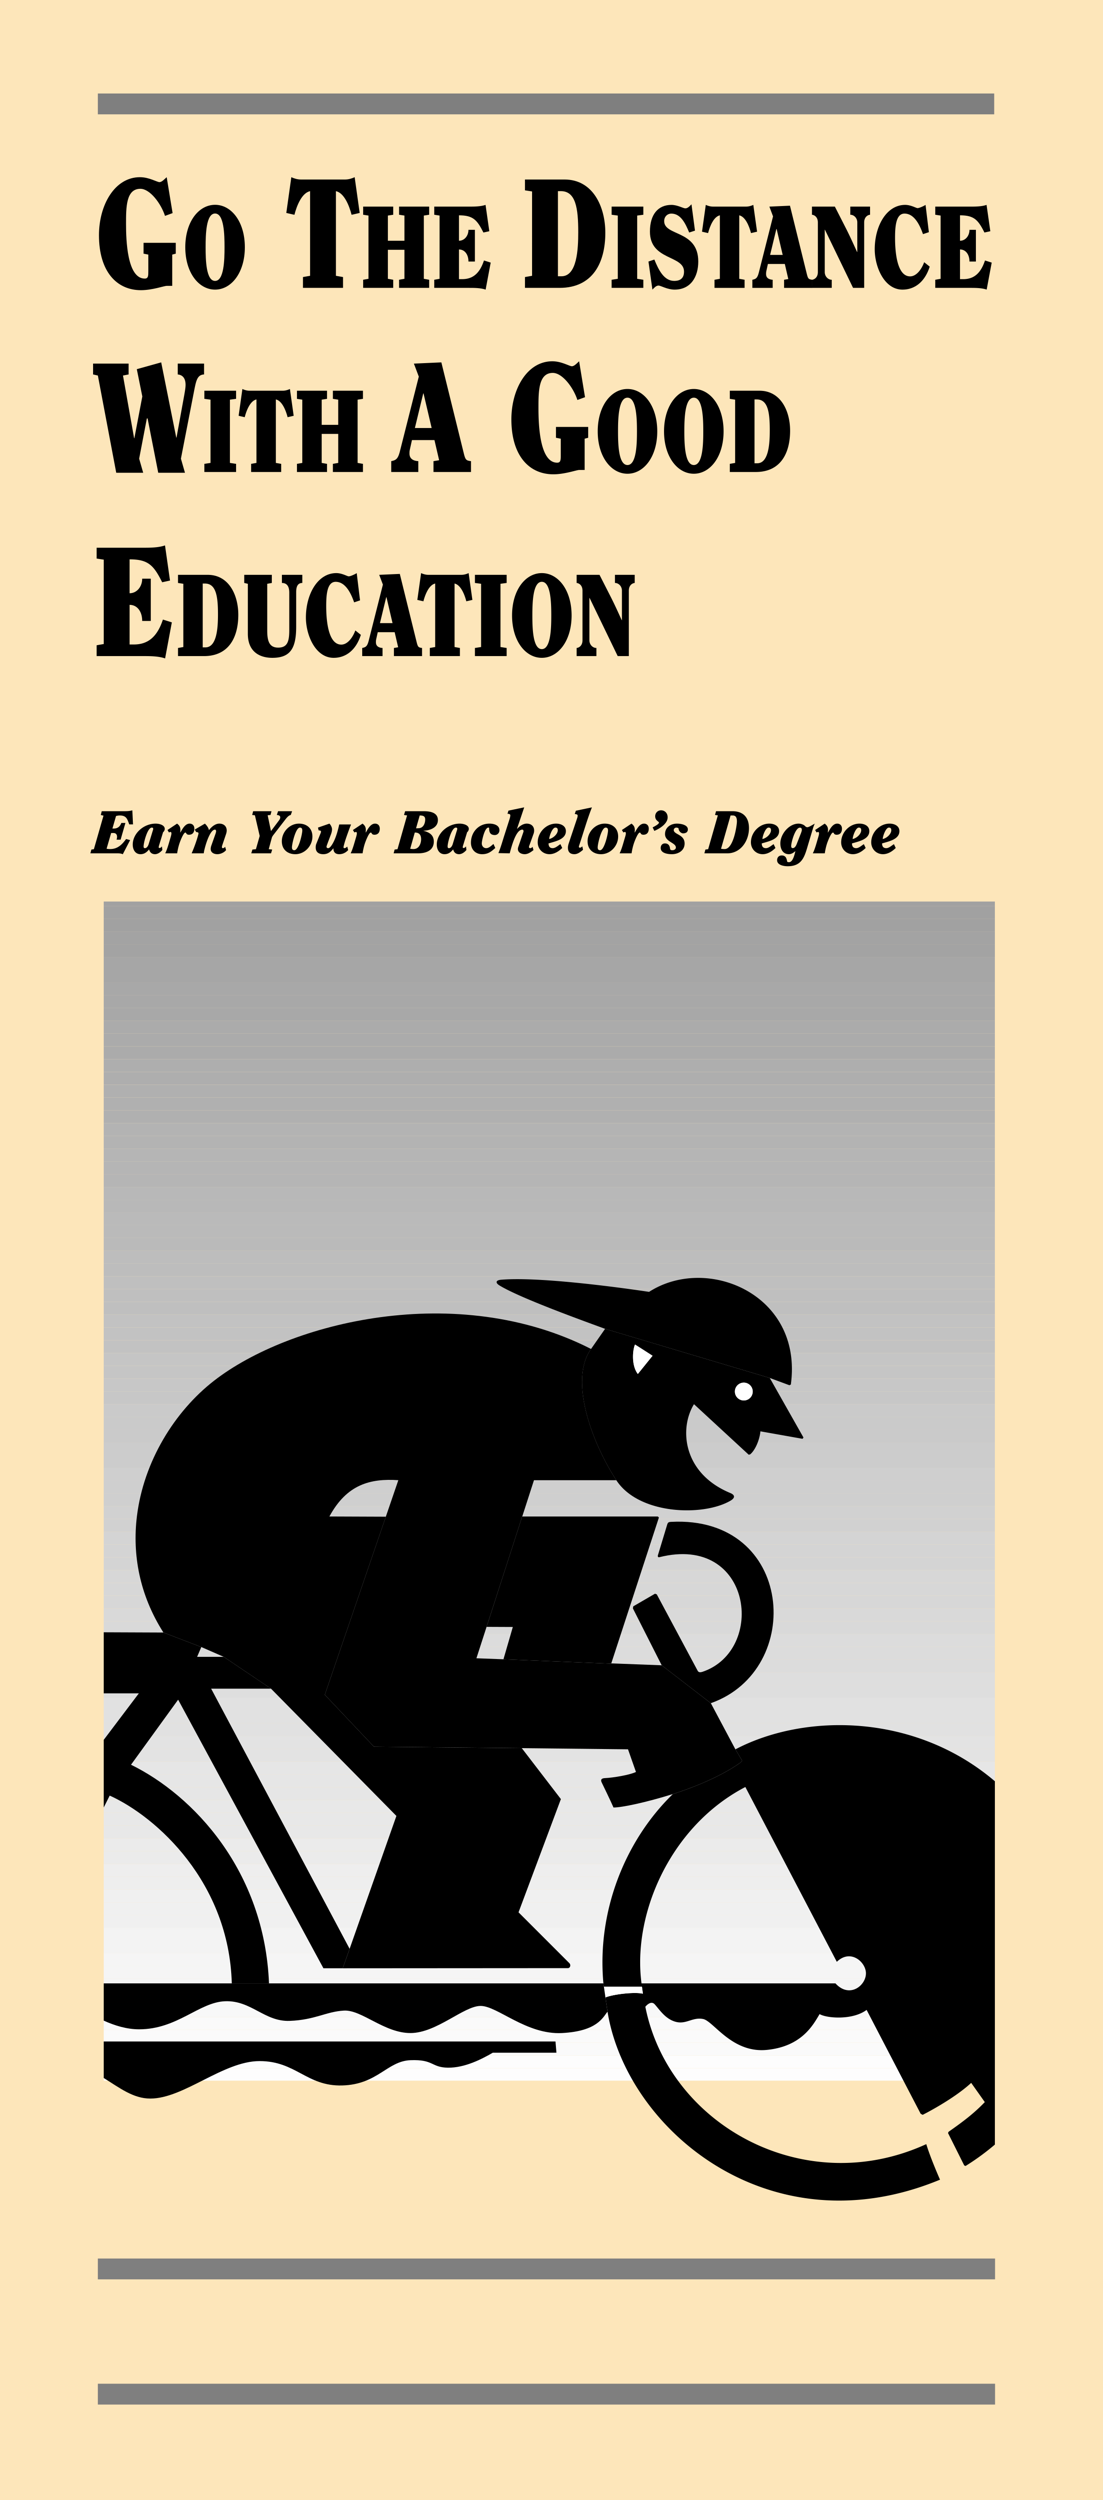 <svg width="282.396" height="640.052" viewBox="0 0 211.797 480.039" xmlns="http://www.w3.org/2000/svg"><rect x="0" y="0" width="211.797" height="480.039" fill="#333333" stroke="none"/><defs><clipPath id="a"><path d="M220.613 595H391.73v2.387H220.613Zm0 0"/></clipPath><clipPath id="b"><path d="M220.613 592H391.73v4H220.613Zm0 0"/></clipPath><clipPath id="c"><path d="M220.613 590H391.73v3H220.613Zm0 0"/></clipPath><clipPath id="d"><path d="M220.613 587H391.73v4H220.613Zm0 0"/></clipPath><clipPath id="e"><path d="M220.613 585H391.73v3H220.613Zm0 0"/></clipPath><clipPath id="f"><path d="M220.613 582H391.73v4H220.613Zm0 0"/></clipPath><clipPath id="g"><path d="M220.613 580H391.73v3H220.613Zm0 0"/></clipPath><clipPath id="h"><path d="M220.613 577H391.73v4H220.613Zm0 0"/></clipPath><clipPath id="i"><path d="M220.613 575H391.73v3H220.613Zm0 0"/></clipPath><clipPath id="j"><path d="M220.613 572H391.73v4H220.613Zm0 0"/></clipPath><clipPath id="k"><path d="M220.613 570H391.73v3H220.613Zm0 0"/></clipPath><clipPath id="l"><path d="M220.613 568H391.73v3H220.613Zm0 0"/></clipPath><clipPath id="m"><path d="M220.613 565H391.73v4H220.613Zm0 0"/></clipPath><clipPath id="n"><path d="M220.613 563H391.73v3H220.613Zm0 0"/></clipPath><clipPath id="o"><path d="M220.613 560H391.73v4H220.613Zm0 0"/></clipPath><clipPath id="p"><path d="M220.613 558H391.73v3H220.613Zm0 0"/></clipPath><clipPath id="q"><path d="M220.613 555H391.73v4H220.613Zm0 0"/></clipPath><clipPath id="r"><path d="M220.613 553H391.73v3H220.613Zm0 0"/></clipPath><clipPath id="s"><path d="M220.613 550H391.73v4H220.613Zm0 0"/></clipPath><clipPath id="t"><path d="M220.613 548H391.73v3H220.613Zm0 0"/></clipPath><clipPath id="u"><path d="M220.613 545H391.73v4H220.613Zm0 0"/></clipPath><clipPath id="v"><path d="M220.613 543H391.73v3H220.613Zm0 0"/></clipPath><clipPath id="w"><path d="M220.613 541H391.73v3H220.613Zm0 0"/></clipPath><clipPath id="x"><path d="M220.613 538H391.73v4H220.613Zm0 0"/></clipPath><clipPath id="y"><path d="M220.613 536H391.73v3H220.613Zm0 0"/></clipPath><clipPath id="z"><path d="M220.613 533H391.73v4H220.613Zm0 0"/></clipPath><clipPath id="A"><path d="M220.613 531H391.73v3H220.613Zm0 0"/></clipPath><clipPath id="B"><path d="M220.613 528H391.73v4H220.613Zm0 0"/></clipPath><clipPath id="C"><path d="M220.613 526H391.73v3H220.613Zm0 0"/></clipPath><clipPath id="D"><path d="M220.613 523H391.73v4H220.613Zm0 0"/></clipPath><clipPath id="E"><path d="M220.613 521H391.73v3H220.613Zm0 0"/></clipPath><clipPath id="F"><path d="M220.613 518H391.73v4H220.613Zm0 0"/></clipPath><clipPath id="G"><path d="M220.613 516H391.73v3H220.613Zm0 0"/></clipPath><clipPath id="H"><path d="M220.613 514H391.73v3H220.613Zm0 0"/></clipPath><clipPath id="I"><path d="M220.613 511H391.73v4H220.613Zm0 0"/></clipPath><clipPath id="J"><path d="M220.613 509H391.73v3H220.613Zm0 0"/></clipPath><clipPath id="K"><path d="M220.613 506H391.73v4H220.613Zm0 0"/></clipPath><clipPath id="L"><path d="M220.613 504H391.73v3H220.613Zm0 0"/></clipPath><clipPath id="M"><path d="M220.613 501H391.73v4H220.613Zm0 0"/></clipPath><clipPath id="N"><path d="M220.613 499H391.73v3H220.613Zm0 0"/></clipPath><clipPath id="O"><path d="M220.613 496H391.73v4H220.613Zm0 0"/></clipPath><clipPath id="P"><path d="M220.613 494H391.73v3H220.613Zm0 0"/></clipPath><clipPath id="Q"><path d="M220.613 492H391.73v3H220.613Zm0 0"/></clipPath><clipPath id="R"><path d="M220.613 489H391.73v4H220.613Zm0 0"/></clipPath><clipPath id="S"><path d="M220.613 487H391.73v3H220.613Zm0 0"/></clipPath><clipPath id="T"><path d="M220.613 484H391.73v4H220.613Zm0 0"/></clipPath><clipPath id="U"><path d="M220.613 482H391.73v3H220.613Zm0 0"/></clipPath><clipPath id="V"><path d="M220.613 479H391.73v4H220.613Zm0 0"/></clipPath><clipPath id="W"><path d="M220.613 477H391.73v3H220.613Zm0 0"/></clipPath><clipPath id="X"><path d="M220.613 474H391.73v4H220.613Zm0 0"/></clipPath><clipPath id="Y"><path d="M220.613 472H391.73v3H220.613Zm0 0"/></clipPath><clipPath id="Z"><path d="M220.613 469H391.73v4H220.613Zm0 0"/></clipPath><clipPath id="aa"><path d="M220.613 467H391.73v3H220.613Zm0 0"/></clipPath><clipPath id="ab"><path d="M220.613 465H391.73v3H220.613Zm0 0"/></clipPath><clipPath id="ac"><path d="M220.613 462H391.73v4H220.613Zm0 0"/></clipPath><clipPath id="ad"><path d="M220.613 460H391.73v3H220.613Zm0 0"/></clipPath><clipPath id="ae"><path d="M220.613 457H391.73v4H220.613Zm0 0"/></clipPath><clipPath id="af"><path d="M220.613 455H391.73v3H220.613Zm0 0"/></clipPath><clipPath id="ag"><path d="M220.613 452H391.73v4H220.613Zm0 0"/></clipPath><clipPath id="ah"><path d="M220.613 450H391.73v3H220.613Zm0 0"/></clipPath><clipPath id="ai"><path d="M220.613 447H391.73v4H220.613Zm0 0"/></clipPath><clipPath id="aj"><path d="M220.613 445H391.73v3H220.613Zm0 0"/></clipPath><clipPath id="ak"><path d="M220.613 442H391.73v4H220.613Zm0 0"/></clipPath><clipPath id="al"><path d="M220.613 440H391.73v3H220.613Zm0 0"/></clipPath><clipPath id="am"><path d="M220.613 438H391.73v3H220.613Zm0 0"/></clipPath><clipPath id="an"><path d="M220.613 435H391.73v4H220.613Zm0 0"/></clipPath><clipPath id="ao"><path d="M220.613 433H391.73v3H220.613Zm0 0"/></clipPath><clipPath id="ap"><path d="M220.613 430H391.73v4H220.613Zm0 0"/></clipPath><clipPath id="aq"><path d="M220.613 428H391.73v3H220.613Zm0 0"/></clipPath><clipPath id="ar"><path d="M220.613 425H391.73v4H220.613Zm0 0"/></clipPath><clipPath id="as"><path d="M220.613 423H391.73v3H220.613Zm0 0"/></clipPath><clipPath id="at"><path d="M220.613 420H391.73v4H220.613Zm0 0"/></clipPath><clipPath id="au"><path d="M220.613 418H391.73v3H220.613Zm0 0"/></clipPath><clipPath id="av"><path d="M220.613 415H391.73v4H220.613Zm0 0"/></clipPath><clipPath id="aw"><path d="M220.613 413H391.73v3H220.613Zm0 0"/></clipPath><clipPath id="ax"><path d="M220.613 411H391.73v3H220.613Zm0 0"/></clipPath><clipPath id="ay"><path d="M220.613 408H391.73v4H220.613Zm0 0"/></clipPath><clipPath id="az"><path d="M220.613 406H391.73v3H220.613Zm0 0"/></clipPath><clipPath id="aA"><path d="M220.613 403H391.73v4H220.613Zm0 0"/></clipPath><clipPath id="aB"><path d="M220.613 401H391.73v3H220.613Zm0 0"/></clipPath><clipPath id="aC"><path d="M220.613 398H391.73v4H220.613Zm0 0"/></clipPath><clipPath id="aD"><path d="M220.613 396H391.73v3H220.613Zm0 0"/></clipPath><clipPath id="aE"><path d="M220.613 393H391.73v4H220.613Zm0 0"/></clipPath><clipPath id="aF"><path d="M220.613 391H391.73v3H220.613Zm0 0"/></clipPath><clipPath id="aG"><path d="M220.613 389H391.73v3H220.613Zm0 0"/></clipPath><clipPath id="aH"><path d="M220.613 386H391.73v3H220.613Zm0 0"/></clipPath><clipPath id="aI"><path d="M220.613 384H391.73v3H220.613Zm0 0"/></clipPath><clipPath id="aJ"><path d="M220.613 381H391.73v4H220.613Zm0 0"/></clipPath><clipPath id="aK"><path d="M220.613 379H391.73v3H220.613Zm0 0"/></clipPath><clipPath id="aL"><path d="M220.613 376H391.73v4H220.613Zm0 0"/></clipPath><clipPath id="aM"><path d="M220.613 374H391.73v3H220.613Zm0 0"/></clipPath><clipPath id="aN"><path d="M220.613 371H391.73v4H220.613Zm0 0"/></clipPath><clipPath id="aO"><path d="M220.613 370.992H391.73V372H220.613Zm0 0"/></clipPath></defs><path style="fill:#fde6ba;fill-opacity:1;fill-rule:nonzero;stroke:none" d="M412.492 677.926v-480.04H200.695v480.04h211.797" transform="translate(-200.695 -197.887)"/><g clip-path="url(#a)" transform="translate(-200.695 -197.887)"><path style="fill:#fdfdfd;fill-opacity:1;fill-rule:nonzero;stroke:none" d="M219.352 597.46h173.64v-2.452h-173.64Zm0 0"/></g><g clip-path="url(#b)" transform="translate(-200.695 -197.887)"><path style="fill:#fdfdfd;fill-opacity:1;fill-rule:nonzero;stroke:none" d="M219.352 595.008h173.64v-2.453h-173.64Zm0 0"/></g><g clip-path="url(#c)" transform="translate(-200.695 -197.887)"><path style="fill:#fafafa;fill-opacity:1;fill-rule:nonzero;stroke:none" d="M219.352 592.555h173.64v-2.453h-173.64Zm0 0"/></g><g clip-path="url(#d)" transform="translate(-200.695 -197.887)"><path style="fill:#fafafa;fill-opacity:1;fill-rule:nonzero;stroke:none" d="M219.352 590.102h173.64v-2.454h-173.64Zm0 0"/></g><g clip-path="url(#e)" transform="translate(-200.695 -197.887)"><path style="fill:#fafafa;fill-opacity:1;fill-rule:nonzero;stroke:none" d="M219.352 587.648h173.64V585.2h-173.64Zm0 0"/></g><g clip-path="url(#f)" transform="translate(-200.695 -197.887)"><path style="fill:#f8f8f8;fill-opacity:1;fill-rule:nonzero;stroke:none" d="M219.352 585.195h173.64v-2.449h-173.64Zm0 0"/></g><g clip-path="url(#g)" transform="translate(-200.695 -197.887)"><path style="fill:#f8f8f8;fill-opacity:1;fill-rule:nonzero;stroke:none" d="M219.352 582.746h173.64v-2.453h-173.64Zm0 0"/></g><g clip-path="url(#h)" transform="translate(-200.695 -197.887)"><path style="fill:#f5f5f5;fill-opacity:1;fill-rule:nonzero;stroke:none" d="M219.352 580.293h173.64v-2.453h-173.64Zm0 0"/></g><g clip-path="url(#i)" transform="translate(-200.695 -197.887)"><path style="fill:#f5f5f5;fill-opacity:1;fill-rule:nonzero;stroke:none" d="M219.352 577.84h173.64v-2.453h-173.64Zm0 0"/></g><g clip-path="url(#j)" transform="translate(-200.695 -197.887)"><path style="fill:#f5f5f5;fill-opacity:1;fill-rule:nonzero;stroke:none" d="M219.352 575.387h173.64v-2.453h-173.64Zm0 0"/></g><g clip-path="url(#k)" transform="translate(-200.695 -197.887)"><path style="fill:#f3f3f3;fill-opacity:1;fill-rule:nonzero;stroke:none" d="M219.352 572.934h173.64v-2.454h-173.64Zm0 0"/></g><g clip-path="url(#l)" transform="translate(-200.695 -197.887)"><path style="fill:#f3f3f3;fill-opacity:1;fill-rule:nonzero;stroke:none" d="M219.352 570.48h173.64v-2.449h-173.64Zm0 0"/></g><g clip-path="url(#m)" transform="translate(-200.695 -197.887)"><path style="fill:#f0f0f0;fill-opacity:1;fill-rule:nonzero;stroke:none" d="M219.352 568.031h173.64v-2.453h-173.64Zm0 0"/></g><g clip-path="url(#n)" transform="translate(-200.695 -197.887)"><path style="fill:#f0f0f0;fill-opacity:1;fill-rule:nonzero;stroke:none" d="M219.352 565.578h173.64v-2.453h-173.64Zm0 0"/></g><g clip-path="url(#o)" transform="translate(-200.695 -197.887)"><path style="fill:#f0f0f0;fill-opacity:1;fill-rule:nonzero;stroke:none" d="M219.352 563.125h173.64v-2.453h-173.64Zm0 0"/></g><g clip-path="url(#p)" transform="translate(-200.695 -197.887)"><path style="fill:#eee;fill-opacity:1;fill-rule:nonzero;stroke:none" d="M219.352 560.672h173.64v-2.453h-173.64Zm0 0"/></g><g clip-path="url(#q)" transform="translate(-200.695 -197.887)"><path style="fill:#eee;fill-opacity:1;fill-rule:nonzero;stroke:none" d="M219.352 558.219h173.64v-2.45h-173.64Zm0 0"/></g><g clip-path="url(#r)" transform="translate(-200.695 -197.887)"><path style="fill:#ebebeb;fill-opacity:1;fill-rule:nonzero;stroke:none" d="M219.352 555.77h173.64v-2.454h-173.64Zm0 0"/></g><g clip-path="url(#s)" transform="translate(-200.695 -197.887)"><path style="fill:#ebebeb;fill-opacity:1;fill-rule:nonzero;stroke:none" d="M219.352 553.316h173.64v-2.453h-173.64Zm0 0"/></g><g clip-path="url(#t)" transform="translate(-200.695 -197.887)"><path style="fill:#e8e8e8;fill-opacity:1;fill-rule:nonzero;stroke:none" d="M219.352 550.863h173.64v-2.453h-173.64Zm0 0"/></g><g clip-path="url(#u)" transform="translate(-200.695 -197.887)"><path style="fill:#e8e8e8;fill-opacity:1;fill-rule:nonzero;stroke:none" d="M219.352 548.41h173.64v-2.453h-173.64Zm0 0"/></g><g clip-path="url(#v)" transform="translate(-200.695 -197.887)"><path style="fill:#e8e8e8;fill-opacity:1;fill-rule:nonzero;stroke:none" d="M219.352 545.957h173.64v-2.453h-173.64Zm0 0"/></g><g clip-path="url(#w)" transform="translate(-200.695 -197.887)"><path style="fill:#e6e6e6;fill-opacity:1;fill-rule:nonzero;stroke:none" d="M219.352 543.508h173.64v-2.453h-173.64Zm0 0"/></g><g clip-path="url(#x)" transform="translate(-200.695 -197.887)"><path style="fill:#e6e6e6;fill-opacity:1;fill-rule:nonzero;stroke:none" d="M219.352 541.055h173.64v-2.453h-173.64Zm0 0"/></g><g clip-path="url(#y)" transform="translate(-200.695 -197.887)"><path style="fill:#e6e6e6;fill-opacity:1;fill-rule:nonzero;stroke:none" d="M219.352 538.602h173.64v-2.454h-173.64Zm0 0"/></g><g clip-path="url(#z)" transform="translate(-200.695 -197.887)"><path style="fill:#e3e3e3;fill-opacity:1;fill-rule:nonzero;stroke:none" d="M219.352 536.148h173.64v-2.453h-173.64Zm0 0"/></g><g clip-path="url(#A)" transform="translate(-200.695 -197.887)"><path style="fill:#e3e3e3;fill-opacity:1;fill-rule:nonzero;stroke:none" d="M219.352 533.695h173.64v-2.453h-173.64Zm0 0"/></g><g clip-path="url(#B)" transform="translate(-200.695 -197.887)"><path style="fill:#e1e1e1;fill-opacity:1;fill-rule:nonzero;stroke:none" d="M219.352 531.242h173.64v-2.453h-173.64Zm0 0"/></g><g clip-path="url(#C)" transform="translate(-200.695 -197.887)"><path style="fill:#e1e1e1;fill-opacity:1;fill-rule:nonzero;stroke:none" d="M219.352 528.79h173.64v-2.45h-173.64Zm0 0"/></g><g clip-path="url(#D)" transform="translate(-200.695 -197.887)"><path style="fill:#e1e1e1;fill-opacity:1;fill-rule:nonzero;stroke:none" d="M219.352 526.34h173.64v-2.453h-173.64Zm0 0"/></g><g clip-path="url(#E)" transform="translate(-200.695 -197.887)"><path style="fill:#dedede;fill-opacity:1;fill-rule:nonzero;stroke:none" d="M219.352 523.887h173.64v-2.453h-173.64Zm0 0"/></g><g clip-path="url(#F)" transform="translate(-200.695 -197.887)"><path style="fill:#dedede;fill-opacity:1;fill-rule:nonzero;stroke:none" d="M219.352 521.434h173.64v-2.454h-173.64Zm0 0"/></g><g clip-path="url(#G)" transform="translate(-200.695 -197.887)"><path style="fill:#dcdcdc;fill-opacity:1;fill-rule:nonzero;stroke:none" d="M219.352 518.98h173.64v-2.453h-173.64Zm0 0"/></g><g clip-path="url(#H)" transform="translate(-200.695 -197.887)"><path style="fill:#dcdcdc;fill-opacity:1;fill-rule:nonzero;stroke:none" d="M219.352 516.527h173.64v-2.449h-173.64Zm0 0"/></g><g clip-path="url(#I)" transform="translate(-200.695 -197.887)"><path style="fill:#dcdcdc;fill-opacity:1;fill-rule:nonzero;stroke:none" d="M219.352 514.074h173.64v-2.449h-173.64Zm0 0"/></g><g clip-path="url(#J)" transform="translate(-200.695 -197.887)"><path style="fill:#d9d9d9;fill-opacity:1;fill-rule:nonzero;stroke:none" d="M219.352 511.625h173.64v-2.453h-173.64Zm0 0"/></g><g clip-path="url(#K)" transform="translate(-200.695 -197.887)"><path style="fill:#d9d9d9;fill-opacity:1;fill-rule:nonzero;stroke:none" d="M219.352 509.172h173.64v-2.453h-173.64Zm0 0"/></g><g clip-path="url(#L)" transform="translate(-200.695 -197.887)"><path style="fill:#d7d7d7;fill-opacity:1;fill-rule:nonzero;stroke:none" d="M219.352 506.719h173.64v-2.453h-173.64Zm0 0"/></g><g clip-path="url(#M)" transform="translate(-200.695 -197.887)"><path style="fill:#d7d7d7;fill-opacity:1;fill-rule:nonzero;stroke:none" d="M219.352 504.266h173.64v-2.454h-173.64Zm0 0"/></g><g clip-path="url(#N)" transform="translate(-200.695 -197.887)"><path style="fill:#d7d7d7;fill-opacity:1;fill-rule:nonzero;stroke:none" d="M219.352 501.813h173.64v-2.45h-173.64Zm0 0"/></g><g clip-path="url(#O)" transform="translate(-200.695 -197.887)"><path style="fill:#d4d4d4;fill-opacity:1;fill-rule:nonzero;stroke:none" d="M219.352 499.363h173.64v-2.453h-173.64Zm0 0"/></g><g clip-path="url(#P)" transform="translate(-200.695 -197.887)"><path style="fill:#d4d4d4;fill-opacity:1;fill-rule:nonzero;stroke:none" d="M219.352 496.91h173.64v-2.453h-173.64Zm0 0"/></g><g clip-path="url(#Q)" transform="translate(-200.695 -197.887)"><path style="fill:#d4d4d4;fill-opacity:1;fill-rule:nonzero;stroke:none" d="M219.352 494.457h173.64v-2.453h-173.64Zm0 0"/></g><g clip-path="url(#R)" transform="translate(-200.695 -197.887)"><path style="fill:#d1d1d1;fill-opacity:1;fill-rule:nonzero;stroke:none" d="M219.352 492.004h173.64v-2.453h-173.64Zm0 0"/></g><g clip-path="url(#S)" transform="translate(-200.695 -197.887)"><path style="fill:#d1d1d1;fill-opacity:1;fill-rule:nonzero;stroke:none" d="M219.352 489.55h173.64v-2.452h-173.64Zm0 0"/></g><g clip-path="url(#T)" transform="translate(-200.695 -197.887)"><path style="fill:#cfcfcf;fill-opacity:1;fill-rule:nonzero;stroke:none" d="M219.352 487.098h173.64v-2.45h-173.64Zm0 0"/></g><g clip-path="url(#U)" transform="translate(-200.695 -197.887)"><path style="fill:#cfcfcf;fill-opacity:1;fill-rule:nonzero;stroke:none" d="M219.352 484.648h173.64v-2.453h-173.64Zm0 0"/></g><g clip-path="url(#V)" transform="translate(-200.695 -197.887)"><path style="fill:#cfcfcf;fill-opacity:1;fill-rule:nonzero;stroke:none" d="M219.352 482.195h173.64v-2.453h-173.64Zm0 0"/></g><g clip-path="url(#W)" transform="translate(-200.695 -197.887)"><path style="fill:#ccc;fill-opacity:1;fill-rule:nonzero;stroke:none" d="M219.352 479.742h173.64v-2.453h-173.64Zm0 0"/></g><g clip-path="url(#X)" transform="translate(-200.695 -197.887)"><path style="fill:#ccc;fill-opacity:1;fill-rule:nonzero;stroke:none" d="M219.352 477.29h173.64v-2.454h-173.64Zm0 0"/></g><g clip-path="url(#Y)" transform="translate(-200.695 -197.887)"><path style="fill:#cacaca;fill-opacity:1;fill-rule:nonzero;stroke:none" d="M219.352 474.836h173.64v-2.453h-173.64Zm0 0"/></g><g clip-path="url(#Z)" transform="translate(-200.695 -197.887)"><path style="fill:#cacaca;fill-opacity:1;fill-rule:nonzero;stroke:none" d="M219.352 472.383h173.64v-2.45h-173.64Zm0 0"/></g><g clip-path="url(#aa)" transform="translate(-200.695 -197.887)"><path style="fill:#cacaca;fill-opacity:1;fill-rule:nonzero;stroke:none" d="M219.352 469.934h173.64v-2.454h-173.64Zm0 0"/></g><g clip-path="url(#ab)" transform="translate(-200.695 -197.887)"><path style="fill:#c7c7c7;fill-opacity:1;fill-rule:nonzero;stroke:none" d="M219.352 467.48h173.64v-2.453h-173.64Zm0 0"/></g><g clip-path="url(#ac)" transform="translate(-200.695 -197.887)"><path style="fill:#c7c7c7;fill-opacity:1;fill-rule:nonzero;stroke:none" d="M219.352 465.027h173.64v-2.453h-173.64Zm0 0"/></g><g clip-path="url(#ad)" transform="translate(-200.695 -197.887)"><path style="fill:#c5c5c5;fill-opacity:1;fill-rule:nonzero;stroke:none" d="M219.352 462.574h173.64v-2.453h-173.64Zm0 0"/></g><g clip-path="url(#ae)" transform="translate(-200.695 -197.887)"><path style="fill:#c5c5c5;fill-opacity:1;fill-rule:nonzero;stroke:none" d="M219.352 460.121h173.64v-2.453h-173.64Zm0 0"/></g><g clip-path="url(#af)" transform="translate(-200.695 -197.887)"><path style="fill:#c2c2c2;fill-opacity:1;fill-rule:nonzero;stroke:none" d="M219.352 457.672h173.64v-2.453h-173.64Zm0 0"/></g><g clip-path="url(#ag)" transform="translate(-200.695 -197.887)"><path style="fill:#c2c2c2;fill-opacity:1;fill-rule:nonzero;stroke:none" d="M219.352 455.219h173.64v-2.453h-173.64Zm0 0"/></g><g clip-path="url(#ah)" transform="translate(-200.695 -197.887)"><path style="fill:#c2c2c2;fill-opacity:1;fill-rule:nonzero;stroke:none" d="M219.352 452.766h173.64v-2.454h-173.64Zm0 0"/></g><g clip-path="url(#ai)" transform="translate(-200.695 -197.887)"><path style="fill:#bfbfbf;fill-opacity:1;fill-rule:nonzero;stroke:none" d="M219.352 450.313h173.64v-2.454h-173.64Zm0 0"/></g><g clip-path="url(#aj)" transform="translate(-200.695 -197.887)"><path style="fill:#bfbfbf;fill-opacity:1;fill-rule:nonzero;stroke:none" d="M219.352 447.86h173.64v-2.454h-173.64Zm0 0"/></g><g clip-path="url(#ak)" transform="translate(-200.695 -197.887)"><path style="fill:#bfbfbf;fill-opacity:1;fill-rule:nonzero;stroke:none" d="M219.352 445.406h173.64v-2.453h-173.64Zm0 0"/></g><g clip-path="url(#al)" transform="translate(-200.695 -197.887)"><path style="fill:#bdbdbd;fill-opacity:1;fill-rule:nonzero;stroke:none" d="M219.352 442.953h173.64v-2.45h-173.64Zm0 0"/></g><g clip-path="url(#am)" transform="translate(-200.695 -197.887)"><path style="fill:#bdbdbd;fill-opacity:1;fill-rule:nonzero;stroke:none" d="M219.352 440.504h173.64v-2.453h-173.64Zm0 0"/></g><g clip-path="url(#an)" transform="translate(-200.695 -197.887)"><path style="fill:#bababa;fill-opacity:1;fill-rule:nonzero;stroke:none" d="M219.352 438.05h173.64v-2.452h-173.64Zm0 0"/></g><g clip-path="url(#ao)" transform="translate(-200.695 -197.887)"><path style="fill:#bababa;fill-opacity:1;fill-rule:nonzero;stroke:none" d="M219.352 435.598h173.64v-2.453h-173.64Zm0 0"/></g><g clip-path="url(#ap)" transform="translate(-200.695 -197.887)"><path style="fill:#bababa;fill-opacity:1;fill-rule:nonzero;stroke:none" d="M219.352 433.145h173.64v-2.454h-173.64Zm0 0"/></g><g clip-path="url(#aq)" transform="translate(-200.695 -197.887)"><path style="fill:#b8b8b8;fill-opacity:1;fill-rule:nonzero;stroke:none" d="M219.352 430.691h173.64v-2.449h-173.64Zm0 0"/></g><g clip-path="url(#ar)" transform="translate(-200.695 -197.887)"><path style="fill:#b8b8b8;fill-opacity:1;fill-rule:nonzero;stroke:none" d="M219.352 428.238h173.64v-2.449h-173.64Zm0 0"/></g><g clip-path="url(#as)" transform="translate(-200.695 -197.887)"><path style="fill:#b5b5b5;fill-opacity:1;fill-rule:nonzero;stroke:none" d="M219.352 425.79h173.64v-2.454h-173.64Zm0 0"/></g><g clip-path="url(#at)" transform="translate(-200.695 -197.887)"><path style="fill:#b5b5b5;fill-opacity:1;fill-rule:nonzero;stroke:none" d="M219.352 423.336h173.64v-2.453h-173.64Zm0 0"/></g><g clip-path="url(#au)" transform="translate(-200.695 -197.887)"><path style="fill:#b5b5b5;fill-opacity:1;fill-rule:nonzero;stroke:none" d="M219.352 420.883h173.64v-2.453h-173.64Zm0 0"/></g><g clip-path="url(#av)" transform="translate(-200.695 -197.887)"><path style="fill:#b3b3b3;fill-opacity:1;fill-rule:nonzero;stroke:none" d="M219.352 418.43h173.64v-2.453h-173.64Zm0 0"/></g><g clip-path="url(#aw)" transform="translate(-200.695 -197.887)"><path style="fill:#b3b3b3;fill-opacity:1;fill-rule:nonzero;stroke:none" d="M219.352 415.977h173.64v-2.45h-173.64Zm0 0"/></g><g clip-path="url(#ax)" transform="translate(-200.695 -197.887)"><path style="fill:#b0b0b0;fill-opacity:1;fill-rule:nonzero;stroke:none" d="M219.352 413.527h173.64v-2.453h-173.64Zm0 0"/></g><g clip-path="url(#ay)" transform="translate(-200.695 -197.887)"><path style="fill:#b0b0b0;fill-opacity:1;fill-rule:nonzero;stroke:none" d="M219.352 411.074h173.64v-2.453h-173.64Zm0 0"/></g><g clip-path="url(#az)" transform="translate(-200.695 -197.887)"><path style="fill:#b0b0b0;fill-opacity:1;fill-rule:nonzero;stroke:none" d="M219.352 408.621h173.64v-2.453h-173.64Zm0 0"/></g><g clip-path="url(#aA)" transform="translate(-200.695 -197.887)"><path style="fill:#aeaeae;fill-opacity:1;fill-rule:nonzero;stroke:none" d="M219.352 406.168h173.64v-2.453h-173.64Zm0 0"/></g><g clip-path="url(#aB)" transform="translate(-200.695 -197.887)"><path style="fill:#aeaeae;fill-opacity:1;fill-rule:nonzero;stroke:none" d="M219.352 403.715h173.64v-2.453h-173.64Zm0 0"/></g><g clip-path="url(#aC)" transform="translate(-200.695 -197.887)"><path style="fill:#ababab;fill-opacity:1;fill-rule:nonzero;stroke:none" d="M219.352 401.262h173.64v-2.45h-173.64Zm0 0"/></g><g clip-path="url(#aD)" transform="translate(-200.695 -197.887)"><path style="fill:#ababab;fill-opacity:1;fill-rule:nonzero;stroke:none" d="M219.352 398.813h173.64v-2.454h-173.64Zm0 0"/></g><g clip-path="url(#aE)" transform="translate(-200.695 -197.887)"><path style="fill:#ababab;fill-opacity:1;fill-rule:nonzero;stroke:none" d="M219.352 396.36h173.64v-2.454h-173.64Zm0 0"/></g><g clip-path="url(#aF)" transform="translate(-200.695 -197.887)"><path style="fill:#a8a8a8;fill-opacity:1;fill-rule:nonzero;stroke:none" d="M219.352 393.906h173.64v-2.453h-173.64Zm0 0"/></g><g clip-path="url(#aG)" transform="translate(-200.695 -197.887)"><path style="fill:#a8a8a8;fill-opacity:1;fill-rule:nonzero;stroke:none" d="M219.352 391.453h173.64V389h-173.64Zm0 0"/></g><g clip-path="url(#aH)" transform="translate(-200.695 -197.887)"><path style="fill:#a8a8a8;fill-opacity:1;fill-rule:nonzero;stroke:none" d="M219.352 389h173.64v-2.453h-173.64Zm0 0"/></g><g clip-path="url(#aI)" transform="translate(-200.695 -197.887)"><path style="fill:#a6a6a6;fill-opacity:1;fill-rule:nonzero;stroke:none" d="M219.352 386.55h173.64v-2.452h-173.64Zm0 0"/></g><g clip-path="url(#aJ)" transform="translate(-200.695 -197.887)"><path style="fill:#a6a6a6;fill-opacity:1;fill-rule:nonzero;stroke:none" d="M219.352 384.098h173.64v-2.453h-173.64Zm0 0"/></g><g clip-path="url(#aK)" transform="translate(-200.695 -197.887)"><path style="fill:#a3a3a3;fill-opacity:1;fill-rule:nonzero;stroke:none" d="M219.352 381.645h173.64v-2.454h-173.64Zm0 0"/></g><g clip-path="url(#aL)" transform="translate(-200.695 -197.887)"><path style="fill:#a3a3a3;fill-opacity:1;fill-rule:nonzero;stroke:none" d="M219.352 379.191h173.64v-2.453h-173.64Zm0 0"/></g><g clip-path="url(#aM)" transform="translate(-200.695 -197.887)"><path style="fill:#a1a1a1;fill-opacity:1;fill-rule:nonzero;stroke:none" d="M219.352 376.738h173.64v-2.453h-173.64Zm0 0"/></g><g clip-path="url(#aN)" transform="translate(-200.695 -197.887)"><path style="fill:#a1a1a1;fill-opacity:1;fill-rule:nonzero;stroke:none" d="M219.352 374.285h173.64v-2.453h-173.64Zm0 0"/></g><g clip-path="url(#aO)" transform="translate(-200.695 -197.887)"><path style="fill:#a1a1a1;fill-opacity:1;fill-rule:nonzero;stroke:none" d="M219.352 371.836h173.64v-2.106h-173.64Zm0 0"/></g><path style="fill:none;stroke:#7f7f7f;stroke-width:40;stroke-linecap:butt;stroke-linejoin:miter;stroke-miterlimit:4;stroke-opacity:1" d="M2194.844 2084.61h1722.812M2194.844 6241.602h1721.172M2194.844 1844.219h1722.812" transform="matrix(.1 0 0 -.1 -200.695 644.113)"/><path style="fill:#000;fill-opacity:1;fill-rule:nonzero;stroke:none" d="M234.445 244.512v2.082l-.68.176v6.003h-1.062c-.469 0-2.773.832-4.937.832-4.703 0-8.067-3.625-8.067-10.55 0-5.825 3.031-11.145 7.856-11.145.918 0 1.715.235 2.375.473.66.238 1.152.476 1.386.476.473 0 1.012-.625 1.387-.949l1.133 6.895-1.457.535c-.754-2.348-2.871-5.203-4.73-5.203-2.754 0-2.754 3.539-2.754 6.75 0 3.12.214 10.492 3.601 10.492.68 0 .68-.567.68-1.426v-3.183l-.914-.176v-2.082h6.183m7.547-7.302c3.121 0 5.719 3.235 5.719 8.145 0 4.907-2.598 8.141-5.719 8.141-3.125 0-5.719-3.234-5.719-8.14 0-4.91 2.594-8.145 5.72-8.145zm-1.816 8.145c0 2.43.086 6.47 1.816 6.47s1.817-4.04 1.817-6.47c0-2.433-.086-6.472-1.817-6.472-1.73 0-1.816 4.039-1.816 6.472m18.695 7.805v-2.078l1.367-.238v-16.258c-1.578.355-2.543 2.73-3.011 4.547l-1.555-.36.965-6.863c.566.266 1.222.445 1.812.445h8.54c.585 0 1.245-.18 1.808-.445l.965 6.863-1.551.36c-.473-1.817-1.434-4.192-3.012-4.547v16.258l1.363.238v2.078h-7.69m19.483-9.047v-4.836l-1.027-.156v-1.562h5.774v1.562l-1.024.156v12.145l1.024.18v1.558h-5.774v-1.558l1.027-.18v-5.57h-3.18v5.57l1.024.18v1.558h-5.77v-1.558l1.024-.18v-12.145l-1.023-.156v-1.562h5.77v1.562l-1.024.156v4.836h3.18m13.527 3.989h-1.235c0-1.336-.707-2.317-1.82-2.317v5.703h.617c2.047 0 3.371-1.113 4.184-3.586l1.289.403-.973 5.191c-.953-.336-2.187-.336-3.156-.336h-6.707v-1.558l1.023-.18v-12.145l-1.023-.156v-1.562h6.688c.972 0 2.207 0 3.16-.332l.722 5.058-1.129.246c-1.218-2.43-1.996-3.3-4.695-3.3v4.882c1.059 0 1.82-.96 1.82-2.097h1.235v6.086m10.98-13.457-1.363-.211v-2.079h7.598c5.504 0 7.832 5.29 7.832 10.223 0 5.738-2.399 10.582-8.774 10.582H301.5v-2.078l1.363-.238zm4.965 16.289h.68c2.988 0 3.222-5.172 3.222-8.473 0-4.578-.468-7.875-3.34-7.875h-.562v16.348m10.312 2.226v-1.558l1.184-.18v-12.145l-1.183-.156v-1.562h6.09v1.562l-1.184.156v12.145l1.183.18v1.558h-6.09m14.891-10.629c-.742-1.804-1.64-3.633-3.441-3.633-.688 0-1.36.536-1.36 1.45 0 2.918 6.547 1.668 6.547 7.754 0 2.941-1.445 5.394-4.55 5.394-1.38 0-2.684-.781-3.07-.781-.477 0-.833.426-1.184.781l-.758-5.394 1.129-.38c.812 1.985 1.836 4.102 3.828 4.102.953 0 1.871-.355 1.871-1.785 0-3.207-6.547-2.094-6.547-7.687 0-3.297 1.57-5.125 4.129-5.125 1.148 0 2.277.668 2.664.668.477 0 .832-.426 1.184-.782l.672 5.059-1.114.36m4.864 10.628v-1.558l1.027-.18V239.23c-1.184.27-1.906 2.051-2.262 3.41l-1.164-.265.723-5.148c.426.199.918.332 1.36.332h6.405c.442 0 .938-.133 1.36-.332l.722 5.148-1.164.266c-.351-1.36-1.078-3.141-2.257-3.41v12.19l1.023.18v1.56h-5.773m13.5-4.591h-3.25l-.317 1.45c-.035.175-.035.335-.035.488 0 .937.848 1.07 1.27 1.094v1.558h-3.899v-1.558c.637-.133.953-.266 1.234-1.36l2.735-10.808-.703-1.875 3.953-.176 3.246 13.148c.227.914.352.98 1.023 1.07v1.56h-5.398v-1.56l.809-.132zm-2.825-1.738h2.418l-1.164-4.973c-.02-.02-.039 0-.054 0l-1.2 4.973" transform="translate(-200.695 -197.887)"/><path style="fill:#000;fill-opacity:1;fill-rule:nonzero;stroke:none" d="m364.5 253.16-5.402-11.164h-.036v8.133c0 .824.622 1.473 1.344 1.473v1.558h-3.797v-1.558c.48-.043 1.133-.446 1.133-1.493v-9.496c0-1.047-.652-1.449-1.133-1.492v-1.562h4.395l2.262 4.437c.703 1.402 1.355 2.852 2.007 4.277h.04v-5.683c0-.824-.622-1.469-1.344-1.469v-1.562h3.793v1.562c-.477.043-1.13.445-1.13 1.492v12.547H364.5m14.555-10.695-1.13.379c-.671-1.942-1.745-3.946-3.546-3.946-1.64 0-1.817 2.45-1.817 4.657 0 2.386.282 7.398 2.891 7.398 1.238 0 2.227-1.402 2.7-2.719l1.062.848c-.902 2.855-2.809 4.414-5.227 4.414-3.511 0-5.328-4.39-5.328-7.734 0-4.48 2.262-8.535 5.844-8.535.562 0 1.074.156 1.5.308.422.156.738.313.879.313.37 0 1.324-.465 1.535-.621l.637 5.238m9.031 5.637h-1.234c0-1.336-.707-2.317-1.817-2.317v5.703h.617c2.047 0 3.368-1.113 4.18-3.586l1.29.403-.97 5.191c-.953-.336-2.187-.336-3.16-.336h-6.707v-1.558l1.024-.18v-12.145l-1.024-.156v-1.562h6.692c.968 0 2.203 0 3.156-.332l.722 5.058-1.128.246c-1.215-2.43-1.993-3.3-4.692-3.3v4.882c1.059 0 1.817-.96 1.817-2.097h1.234v6.086M225.39 267.703v2.082l-1.081.207 2.14 12.04h.047l1.527-8.024-1.058-5.235 4.683-1.308 2.891 14.445h.05l1.505-8.262c.14-.832.234-1.367.234-1.87 0-1.579-.87-1.934-1.504-1.993v-2.082h5.055v2.082c-1.27.059-1.504 1.13-1.86 2.883l-2.585 13.285.777 2.707h-5.129l-2.047-10.433h-.14l-1.48 7.726.773 2.707h-5.172l-3.528-18.668-.918-.207v-2.082h6.82m14.548 20.809v-1.563l1.183-.176v-12.148l-1.183-.156v-1.559h6.09v1.559l-1.184.156v12.148l1.183.176v1.563h-6.09m8.981 0v-1.563l1.023-.176v-12.191c-1.183.266-1.906 2.05-2.257 3.41l-1.168-.27.726-5.148c.422.203.914.336 1.356.336h6.406c.441 0 .937-.133 1.36-.336l.722 5.149-1.164.27c-.352-1.36-1.074-3.145-2.258-3.411v12.191l1.023.176v1.563h-5.769m16.722-9.052v-4.835l-1.023-.156v-1.559h5.77v1.559l-1.024.156v12.148l1.024.176v1.563h-5.77v-1.563l1.024-.176V281.2h-3.176v5.574l1.023.176v1.563h-5.77v-1.563l1.024-.176v-12.148l-1.023-.156v-1.559h5.77v1.559l-1.024.156v4.836h3.176m18.48 2.925h-4.324l-.426 1.933c-.047.239-.047.446-.047.653 0 1.25 1.13 1.43 1.695 1.457v2.082h-5.199v-2.082c.844-.176 1.27-.356 1.645-1.813l3.648-14.418-.941-2.496 5.27-.238 4.327 17.539c.305 1.219.47 1.308 1.364 1.426v2.082h-7.2v-2.082l1.083-.176zm-3.762-2.317h3.223l-1.555-6.629c-.02-.03-.047 0-.066 0l-1.602 6.63m33.278-.208v2.078l-.68.18v6.004h-1.059c-.472 0-2.777.832-4.941.832-4.703 0-8.066-3.625-8.066-10.55 0-5.829 3.035-11.15 7.855-11.15.918 0 1.719.24 2.375.477.66.239 1.152.477 1.39.477.47 0 1.009-.625 1.387-.953l1.13 6.894-1.462.535c-.75-2.347-2.867-5.199-4.726-5.199-2.75 0-2.75 3.535-2.75 6.746 0 3.121.21 10.493 3.598 10.493.683 0 .683-.563.683-1.426v-3.18l-.918-.18v-2.078h6.184m7.547-7.289c3.125 0 5.718 3.235 5.718 8.137 0 4.902-2.593 8.137-5.718 8.137-3.122 0-5.715-3.235-5.715-8.137 0-4.902 2.594-8.137 5.715-8.137zm-1.817 8.137c0 2.43.086 6.465 1.817 6.465 1.73 0 1.82-4.035 1.82-6.465 0-2.43-.09-6.465-1.82-6.465s-1.817 4.035-1.817 6.465m14.555-8.137c3.121 0 5.715 3.235 5.715 8.137 0 4.902-2.594 8.137-5.715 8.137-3.125 0-5.719-3.235-5.719-8.137 0-4.902 2.594-8.137 5.719-8.137zm-1.82 8.137c0 2.43.09 6.465 1.82 6.465 1.726 0 1.816-4.035 1.816-6.465 0-2.43-.09-6.465-1.816-6.465-1.73 0-1.82 4.035-1.82 6.465m9.753-6.086-1.02-.156v-1.559h5.696c4.133 0 5.88 3.969 5.88 7.668 0 4.3-1.802 7.934-6.583 7.934h-4.992v-1.563l1.02-.176zm3.723 12.215h.516c2.238 0 2.414-3.88 2.414-6.352 0-3.433-.352-5.906-2.504-5.906h-.426v12.258m-115.93 30.273H228c0-1.785-.938-3.09-2.422-3.09v7.61h.824c2.727 0 4.493-1.488 5.575-4.785l1.714.535-1.293 6.926c-1.27-.45-2.914-.45-4.21-.45h-8.938v-2.078l1.367-.238v-16.2l-1.367-.206v-2.082h8.914c1.297 0 2.941 0 4.215-.446l.96 6.746-1.503.329c-1.621-3.243-2.66-4.399-6.258-4.399v6.508c1.41 0 2.422-1.277 2.422-2.793h1.648v8.113m6.25-7.136-1.02-.157v-1.562h5.696c4.13 0 5.88 3.969 5.88 7.668 0 4.3-1.802 7.933-6.583 7.933h-4.992v-1.558l1.02-.18zm3.723 12.21h.516c2.238 0 2.414-3.875 2.414-6.351 0-3.43-.352-5.906-2.504-5.906h-.426v12.257m13.269-13.929v1.562l-.882.157v8.96c0 1.961.351 3.297 2.097 3.297 1.786 0 2.137-1.18 2.137-3.386v-7.157c0-1.246-.476-1.87-1.414-1.87v-1.563h3.918v1.562c-.848 0-1.18.625-1.18 1.758v6.621c0 4.125-1.078 5.996-4.57 5.996-2.418 0-4.71-1.136-4.71-4.613v-9.605l-.692-.157v-1.562h5.297m16.937 4.906-1.133.379c-.668-1.941-1.746-3.945-3.547-3.945-1.64 0-1.816 2.449-1.816 4.656 0 2.387.281 7.402 2.895 7.402 1.234 0 2.222-1.406 2.699-2.719l1.058.844c-.898 2.856-2.804 4.414-5.222 4.414-3.512 0-5.328-4.39-5.328-7.734 0-4.48 2.257-8.535 5.84-8.535.566 0 1.078.156 1.5.312.421.157.742.313.882.313.371 0 1.324-.469 1.535-.625l.637 5.238m6.649 6.106h-3.247l-.32 1.449c-.031.18-.031.336-.031.492 0 .934.844 1.066 1.27 1.09v1.558h-3.903v-1.558c.637-.133.953-.266 1.238-1.36l2.735-10.808-.707-1.875 3.953-.176 3.246 13.148c.23.915.352.98 1.023 1.07v1.56h-5.398v-1.56l.812-.132zm-2.825-1.739h2.418l-1.164-4.969c-.02-.023-.035 0-.054 0l-1.2 4.97m9.578 6.328v-1.56l1.028-.179V309.93c-1.184.27-1.906 2.05-2.262 3.41l-1.164-.266.723-5.148c.425.199.918.332 1.36.332h6.405c.442 0 .934-.133 1.36-.332l.722 5.148-1.164.266c-.351-1.36-1.078-3.14-2.258-3.41v12.191l1.024.18v1.558h-5.774m8.66.001v-1.56l1.184-.179v-12.144l-1.183-.157v-1.562h6.09v1.562l-1.184.157v12.144l1.183.18v1.558h-6.09m12.844-15.933c3.125 0 5.72 3.23 5.72 8.133 0 4.906-2.595 8.136-5.72 8.136-3.125 0-5.714-3.23-5.714-8.136 0-4.903 2.59-8.133 5.714-8.133zm-1.816 8.133c0 2.43.086 6.464 1.816 6.464s1.817-4.035 1.817-6.464c0-2.426-.086-6.461-1.817-6.461-1.73 0-1.816 4.035-1.816 6.46m16.387 7.802-5.399-11.165h-.035v8.133c0 .828.617 1.473 1.344 1.473v1.558h-3.797v-1.558c.476-.043 1.129-.446 1.129-1.492v-9.496c0-1.047-.653-1.45-1.13-1.493v-1.562h4.395l2.258 4.437c.707 1.403 1.36 2.852 2.012 4.278h.035v-5.684c0-.824-.617-1.469-1.34-1.469v-1.562h3.793v1.562c-.476.043-1.129.446-1.129 1.493v12.546h-2.136M220.57 354.5l-.52-.129.184-.726h4.172c.59 0 1.145 0 1.7-.172l.128 2.703h-.718c-.368-.992-.532-1.711-1.801-1.711-.254 0-.496.035-.742.105l-.692 2.403h.266c.726 0 1.191-.368 1.445-1.075h.785l-.925 3.215h-.774c.059-.199.094-.383.094-.543 0-.441-.207-.742-.719-.742h-.414l-.879 3.02c.23.054.461.066.703.066 1.39 0 2.278-.855 3.043-1.93l.774.207-1.41 2.72c-.243-.13-.567-.177-.985-.177h-5.234l.195-.726.477-.07 1.847-6.438m11.301 6.59c-.336.402-.855.808-1.41.808-.613 0-.984-.336-1.133-.925-.453.543-.914.925-1.652.925-1.031 0-1.492-.914-1.492-1.84 0-2.124 2.07-4.03 4.402-4.03.625 0 1.746.23 1.746 1.027 0 .14-.094.453-.324.625l-.785 2.578c-.024.09-.059.219-.059.289 0 .137.07.16.188.16.125 0 .289-.113.437-.312zm-1.84-3.711c.047-.125.082-.266.082-.313 0-.171-.047-.277-.265-.277-.844 0-1.582 2.914-1.582 3.606 0 .234.066.347.261.347.313 0 .578-.347.707-.75l.797-2.613m2.391 4.355c.426-.867.726-2.054 1.039-3.097.09-.313.148-.567.148-.668 0-.153 0-.336-.171-.336-.094 0-.22.058-.301.094l-.278-.473 1.836-1.227c.489.367.637.727.637 1.203 0 .172-.023.332-.023.508h.023c.371-.636.902-1.71 1.77-1.71.578 0 .914.402.914.968 0 .672-.313 1.168-1.032 1.168-.59 0-.472-.418-.691-.418-.36 0-.961 1.574-1.074 1.898-.246.68-.395 1.375-.512 2.09h-2.285m5.078 0c.477-1.129.914-2.296 1.238-3.488.035-.129.07-.254.07-.371 0-.148-.199-.219-.44-.219l-.278-.484 1.953-1.145c.394.391.707.844.766 1.27.46-.613 1.199-1.27 1.996-1.27.808 0 1.422.473 1.422 1.328 0 .16-.036.407-.114.637l-.648 1.918c-.094.278-.16.473-.16.602 0 .136.054.23.183.23.172 0 .301-.105.438-.265l.176.636c-.336.438-1.032.785-1.676.785-.625 0-1.274-.289-1.274-1.007 0-.16.036-.403.13-.668l.75-2.118c.116-.308.16-.53.16-.613 0-.148-.067-.308-.22-.308-1.062 0-2.058 3.664-2.16 4.55H237.5m11.805-8.089h3.523l-.195.726-.543.05.637 3.04 1.546-2.059c.164-.218.235-.437.235-.566 0-.371-.36-.45-.66-.465l.242-.726h2.691l-.254.726c-.402.059-.761.512-1.015.832l-2.278 2.95c-.16.206-.289.394-.347.6l-.59 2.185.66.07-.219.726h-3.793l.22-.726.67-.07.727-2.543-.921-3.973-.52-.05.184-.727m11.379 4.867c0 1.777-1.465 3.386-3.282 3.386-1.445 0-2.59-.855-2.59-2.484 0-1.781 1.481-3.387 3.297-3.387 1.442 0 2.575.856 2.575 2.485zm-3.93 2.058c0 .344.105.567.465.567.82 0 1.523-3.145 1.523-3.77 0-.347-.101-.578-.46-.578-.821 0-1.528 3.156-1.528 3.781m7.199-4.543c.266.278.496.715.496 1.098 0 .23-.058.578-.195.938l-.535 1.417c-.172.477-.324.844-.324.973 0 .23.164.29.316.29.45 0 1.004-1.11 1.176-1.493.441-.969.707-1.996.949-3.063h2.266c-.243.602-.985 2.579-1.286 3.665-.09.336-.16.59-.16.695 0 .101.035.195.172.195.223 0 .406-.183.543-.312l.176.683c-.461.496-1.04.785-1.723.785-.726 0-1.11-.394-1.11-1.12h-.023c-.52.667-1.027 1.12-1.918 1.12-.843 0-1.457-.37-1.457-1.293 0-.21.024-.476.125-.718l.684-1.7c.082-.195.207-.46.207-.625 0-.195-.23-.23-.45-.23l-.128-.543 2.2-.762m4.073 5.707c.426-.867.727-2.054 1.04-3.097.09-.313.148-.567.148-.668 0-.153 0-.336-.172-.336-.094 0-.219.058-.3.094l-.278-.473 1.84-1.227c.484.367.632.727.632 1.203 0 .172-.023.332-.023.508h.024c.37-.636.902-1.71 1.769-1.71.578 0 .914.402.914.968 0 .672-.312 1.168-1.031 1.168-.586 0-.473-.418-.692-.418-.359 0-.96 1.574-1.074 1.898-.246.68-.394 1.375-.512 2.09h-2.285m8.254 0 .188-.726.554-.07 1.836-6.485-.59-.082.22-.726h3.55c1.168 0 2.738.207 2.738 1.71 0 1.47-1.547 2-2.773 2.036v.023c1.215.277 1.988.875 1.988 2.059 0 1.593-1.281 2.261-3.027 2.261zm3.18-.886c.207.054.418.066.637.066 1.086 0 1.457-1.11 1.457-1.894 0-1.04-.59-1.282-1.215-1.282zm1.121-3.918c.207 0 .383-.016.45-.016.984 0 1.308-.98 1.308-1.676 0-.644-.395-.773-1.055-.773l-.703 2.465m9.672 4.16c-.336.402-.856.808-1.41.808-.614 0-.985-.336-1.133-.925-.453.543-.914.925-1.656.925-1.028 0-1.489-.914-1.489-1.84 0-2.124 2.067-4.03 4.403-4.03.625 0 1.746.23 1.746 1.027 0 .14-.094.453-.324.625l-.786 2.578c-.023.09-.058.219-.058.289 0 .137.07.16.183.16.13 0 .29-.113.442-.312zm-1.84-3.711c.047-.125.082-.266.082-.313 0-.171-.047-.277-.266-.277-.843 0-1.586 2.914-1.586 3.606 0 .234.07.347.266.347.313 0 .578-.347.707-.75l.797-2.613m7.383 3.328c-.82.73-1.399 1.191-2.531 1.191-1.297 0-2.141-.925-2.141-2.207 0-1.945 1.387-3.664 3.57-3.664.801 0 1.899.278 1.899 1.27 0 .5-.371.926-.88.926-.913 0-1.097-.578-1.097-1.317 0-.07-.047-.117-.14-.117-.727 0-1.27 2.508-1.27 3.04 0 .476.324.913.844.913.543 0 1.004-.484 1.398-.808l.348.773m.598.984c.437-1.02.82-2.406 1.156-3.445l.98-3.062c.07-.235.153-.508.153-.754 0-.242-.27-.29-.547-.29l.199-.609 3.016-.625-1.375 4.09.093-.023c.23-.29.969-.946 1.766-.946.808 0 1.422.473 1.422 1.329 0 .16-.024.406-.114.636l-.671 1.871c-.118.313-.207.532-.207.66 0 .137.125.22.253.22.172 0 .301-.106.438-.266l.176.636c-.442.348-1.031.785-1.676.785-.625 0-1.32-.3-1.32-1.015 0-.164.082-.406.175-.66l.739-2.153c.105-.3.176-.496.176-.578 0-.148-.07-.308-.235-.308-1.246 0-2.055 3.21-2.426 4.55l-2.172-.043m9.633-1.863c0 .531.207.914.797.914.531 0 1.051-.508 1.48-.773l.348.738c-.66.648-1.504 1.191-2.453 1.191-1.281 0-2.254-.996-2.254-2.277 0-1.894 1.61-3.594 3.528-3.594.898 0 1.882.414 1.882 1.446 0 1.293-1.363 1.789-2.53 2.125zm.125-.844c.79-.16 1.645-.968 1.645-1.687 0-.3-.117-.508-.453-.508-.625 0-1.192 1.711-1.192 2.195m6.493 2.071c-.461.39-1.004.843-1.653.843-.844 0-1.246-.43-1.246-1.27 0-.175.047-.487.172-.858l1.605-4.797a1.68 1.68 0 0 0 .094-.461c0-.29-.312-.301-.555-.324l.207-.633 3.086-.649c-.91 2.313-1.582 4.703-2.367 7.063-.07.207-.14.402-.14.508 0 .117.082.171.199.171.183 0 .32-.136.472-.253l.125.66m6.746-2.543c0 1.777-1.464 3.386-3.28 3.386-1.446 0-2.59-.855-2.59-2.484 0-1.781 1.48-3.387 3.293-3.387 1.445 0 2.578.856 2.578 2.485zm-3.93 2.058c0 .344.106.567.466.567.82 0 1.523-3.145 1.523-3.77 0-.347-.101-.578-.46-.578-.821 0-1.528 3.156-1.528 3.781m4.215 1.164c.43-.867.726-2.054 1.039-3.097.094-.313.152-.567.152-.668 0-.153 0-.336-.176-.336-.09 0-.218.058-.296.094l-.282-.473 1.84-1.227c.485.367.637.727.637 1.203 0 .172-.024.332-.024.508h.024c.37-.636.898-1.71 1.765-1.71.579 0 .915.402.915.968 0 .672-.313 1.168-1.028 1.168-.59 0-.472-.418-.695-.418-.356 0-.957 1.574-1.074 1.898-.243.68-.395 1.375-.508 2.09h-2.29m6.341-4.98c.254-.137 1.214-.613 1.214-.914 0-.23-.726-.38-.726-1.223 0-.637.484-1.144 1.117-1.144.79 0 1.274.601 1.274 1.351 0 1.227-1.547 2.184-2.555 2.602l-.324-.672m6.761.383c0 .543-.406.761-.925.761-.348 0-.844-.39-.868-.984a.927.927 0 0 0-.414-.125c-.257 0-.5.207-.5.473 0 .89 2.082.8 2.082 2.59 0 1.351-1.203 2.046-2.437 2.046-.766 0-2.152-.164-2.152-1.191 0-.496.3-.879.808-.879.637 0 .914.395.984.985.036.324.278.324.473.324.29 0 .649-.176.649-.524 0-.945-2.082-1.062-2.082-2.578 0-1.281 1.085-2.008 2.289-2.008.683 0 2.093.207 2.093 1.11m5.414-3.492h3.153c1.992 0 3.168 1.12 3.168 3.25 0 2.46-1.594 4.84-4.172 4.84h-4.39l.195-.727.53-.07 1.86-6.497-.543-.078zm.957 7.21c.176.036.348.06.696.06 1.71 0 2.355-4.587 2.355-5.306 0-.98-.39-1.144-.82-1.144h-.402l-1.829 6.39m7.821-1.027c0 .531.207.914.797.914.53 0 1.05-.508 1.48-.773l.348.738c-.66.648-1.504 1.191-2.453 1.191-1.282 0-2.254-.996-2.254-2.277 0-1.894 1.61-3.594 3.527-3.594.902 0 1.883.414 1.883 1.446 0 1.293-1.363 1.789-2.531 2.125zm.129-.844c.785-.16 1.64-.968 1.64-1.687 0-.3-.117-.508-.453-.508-.625 0-1.187 1.711-1.187 2.195m8.8.973c-.68 2.3-1.109 4.254-3.953 4.254-.726 0-2.03-.207-2.03-1.156 0-.532.331-.914.874-.914.79 0 .95.554 1.066 1.214a.734.734 0 0 0 .348.079c.762 0 1.074-1.547 1.211-2.067l-.023-.035c-.332.289-.739.566-1.211.566-1.192 0-1.645-1.043-1.645-2.07 0-1.766 1.645-3.8 3.504-3.8.36 0 .719.113 1.027.288.235.16.348.403.66.403.29 0 1.005-.461 1.422-.692a5.554 5.554 0 0 0-.324.832zm-1.394-2.117c.09-.242.16-.473.16-.602 0-.3-.129-.437-.371-.437-.914 0-1.676 2.855-1.676 3.504 0 .273.07.425.313.425.289 0 .554-.289.726-.726l.848-2.164m2.269 3.894c.43-.867.73-2.054 1.04-3.097.093-.313.152-.567.152-.668 0-.153 0-.336-.176-.336-.09 0-.219.058-.3.094l-.274-.473 1.836-1.227c.484.367.637.727.637 1.203 0 .172-.024.332-.024.508h.024c.367-.636.902-1.71 1.765-1.71.578 0 .914.402.914.968 0 .672-.312 1.168-1.027 1.168-.59 0-.473-.418-.695-.418-.356 0-.957 1.574-1.075 1.898-.242.68-.39 1.375-.507 2.09h-2.29m7.52-1.906c0 .531.21.914.797.914.531 0 1.055-.508 1.48-.773l.348.738c-.66.648-1.504 1.191-2.45 1.191-1.284 0-2.253-.996-2.253-2.277 0-1.894 1.605-3.594 3.523-3.594.903 0 1.883.414 1.883 1.446 0 1.293-1.363 1.789-2.531 2.125zm.129-.844c.785-.16 1.64-.968 1.64-1.687 0-.3-.117-.508-.453-.508-.62 0-1.187 1.711-1.187 2.195m5.648.844c0 .531.207.914.797.914.531 0 1.051-.508 1.48-.773l.344.738c-.656.648-1.5 1.191-2.449 1.191-1.281 0-2.254-.996-2.254-2.277 0-1.894 1.61-3.594 3.528-3.594.898 0 1.882.414 1.882 1.446 0 1.293-1.363 1.789-2.53 2.125zm.125-.844c.79-.16 1.645-.968 1.645-1.687 0-.3-.117-.508-.453-.508-.625 0-1.192 1.711-1.192 2.195m-28.289 174.789 1.305 2.188-.402.402c-4.313 3.055-10.293 5.164-12.91 5.996-9.22 8.961-14.61 22.575-13.337 36.352l.094.64 7.305.005.183 1.343c-1.55-.398-5.824.121-7.19.715l.398 2.727c3.664 22.613 31.156 45.793 63.843 32.258 0 0-1.828-4.13-2.636-6.825-23.45 10.746-49.457-3.718-53.946-26.375 0 0 1.02-1.32 1.793-.476.903.98 2.02 2.828 4.043 3.367 2.02.539 3.235-.945 5.254-.54 2.024.403 5.527 6.602 12.266 5.93 6.734-.675 8.89-4.851 10.105-6.874 1.348.808 6.332 1.214 9.028-.805l10.378 19.941.383.211s5.817-2.906 9.32-6.14l2.614 3.691c-2.145 2.238-4.293 3.832-6.95 5.695l-.113.25 3.102 6.2.25.132a46.85 46.85 0 0 0 5.644-4.12v-69.762c-15.378-13.114-36.554-13.102-49.824-6.125zm25.067 43.016c-.004 2.36-3.172 4.856-5.852 1.922H323.88c-1.781-13.34 5.558-30.219 19.937-37.707l17.563 33.566c2.656-2.562 5.601.063 5.594 2.22m-14.697-112.927.274-.136c2.355-17.317-16.082-24.973-27.223-17.79 0 0-19.766-3.05-28.39-2.332-1.075.086-1.137.594-.36 1.079 4.043 2.511 17.43 7.277 20.305 8.351l31.625 9.434 3.77 1.394" transform="translate(-200.695 -197.887)"/><path style="fill:#000;fill-opacity:1;fill-rule:nonzero;stroke:none" d="M319.04 482.094c4.312 6.648 16.71 6.992 21.92 3.937 1.04-.61.743-1.152 0-1.46-9.163-3.774-9.882-12.4-7.007-17.071l10.512 9.703.27-.066c.898-.719 1.796-2.63 1.976-4.426l8.086 1.437.18-.246-6.47-11.433-31.624-9.434-2.695 3.863c-4.133 5.75-.18 17.43 4.851 25.196zm24.48-18.735a1.715 1.715 0 1 1 0 3.43 1.715 1.715 0 0 1 0-3.43zm-20.887-7.312a326.5 326.5 0 0 1 3.367 2.156l-2.828 3.504c-1.348-1.754-.945-4.852-.54-5.66" transform="translate(-200.695 -197.887)"/><path style="fill:#fff;fill-opacity:1;fill-rule:nonzero;stroke:none" d="M326 458.203s-2.29-1.484-3.367-2.156c-.406.808-.809 3.906.539 5.66l2.828-3.504m17.52 8.587c.949 0 1.714-.767 1.714-1.716a1.715 1.715 0 1 0-1.714 1.715M324.145 580.7l-.184-1.345-7.305-.004.297 2.063c1.367-.594 5.64-1.113 7.192-.715" transform="translate(-200.695 -197.887)"/><path style="fill:#000;fill-opacity:1;fill-rule:nonzero;stroke:none" d="m277.184 482.09-2.403 7.015-11.715 34.188 9.438 9.973 27.219.265 21.562.235 1.527 4.347c-1.156.574-4.359 1.114-5.972 1.184-.68.027-.88.336-.574.906 0 0 1.695 3.48 2.234 4.738 1.617 0 6.187-.96 11.398-2.582 2.618-.832 8.598-2.941 12.91-5.996l.403-.402-1.305-2.188-4.719-8.863-9.433-7.277-9.684-.367-.02.058-20.687-.84.004-.004-5.191-.195 5.398-16.7 3.395-10.523h.008l2.25-6.968h15.812c-5.03-7.766-8.984-19.446-4.851-25.196-25.696-13.113-57.86-5.21-72.41 6.11-7.543 5.867-13.52 15.488-14.797 26.058l36.965-.004c3.336-6.164 7.847-7.332 13.238-6.972" transform="translate(-200.695 -197.887)"/><path style="fill:#000;fill-opacity:1;fill-rule:nonzero;stroke:none" d="M329.57 490.094c-.367.02-.605.047-.738.453l-1.785 5.894c-.102.27-.02.508.258.438 17.832-4.492 20.574 17.879 8.265 22.012-.367.12-.718.132-.898-.18l-7.863-14.691-.336-.133-4.176 2.426-.07.402 5.527 10.918 9.434 7.277c18.136-6.402 15.968-36.05-7.618-34.816m-79.023 103.535c7.004 0 9.016 4.86 15.848 4.68 6.824-.18 8.62-4.672 13.113-4.852 4.492-.18 3.949 1.39 7.187 1.438 3.235.043 6.47-1.618 8.625-2.875h12.22l-.18-2.157h-86.747v7.012c3.07 1.91 5.66 3.95 8.946 3.95 6.468 0 13.976-7.196 20.988-7.196m-5.344-14.919h7.145c-.868-21.64-14.524-36.105-26.496-41.983l9.05-12.493 27.899 51.575h3.703l1.324-3.735-26.59-49.949h11.5l-9.074-6.11h-5.121l.809-1.886-7.278-2.785-11.46-.047v11.726h6.742l-6.743 8.93v12.984l1.145-2.285c9.035 4.086 22.937 16.664 23.445 36.059" transform="translate(-200.695 -197.887)"/><path style="fill:#000;fill-opacity:1;fill-rule:nonzero;stroke:none" d="M243.934 582.137c5.03-.18 7.546 3.953 12.394 3.773 4.856-.18 7.012-1.797 10.426-1.976 3.41-.18 7.723 4.312 12.754 4.312s10.242-5.21 13.476-5.21c3.235 0 8.805 5.57 15.633 5.21 6.828-.36 7.836-3.027 8.735-4.105l-.399-2.727-.297-2.062-.093-.641h-95.95v7.148c2.114.957 4.418 1.668 6.79 1.668 7.367 0 11.5-5.21 16.53-5.39m66.032-7.367-9.703-9.704 8.133-21.742-7.504-9.777-28.387-.281-9.438-9.973 11.715-34.188-10.836-.043-36.965.004c-.878 7.286.473 15.02 5.094 22.278l7.278 2.785 4.312 1.887 9.074 6.11 24.074 24.433-8.984 25.515-1.324 3.735 43.258-.028c.406 0 .64-.64.203-1.011m-12.391-75.184-3.445 10.668 5.039.023-1.8 6.203-.005.004 20.688.84.02-.058 9.144-28-.203-.203h-26.043l-3.395 10.523" transform="translate(-200.695 -197.887)"/></svg>
